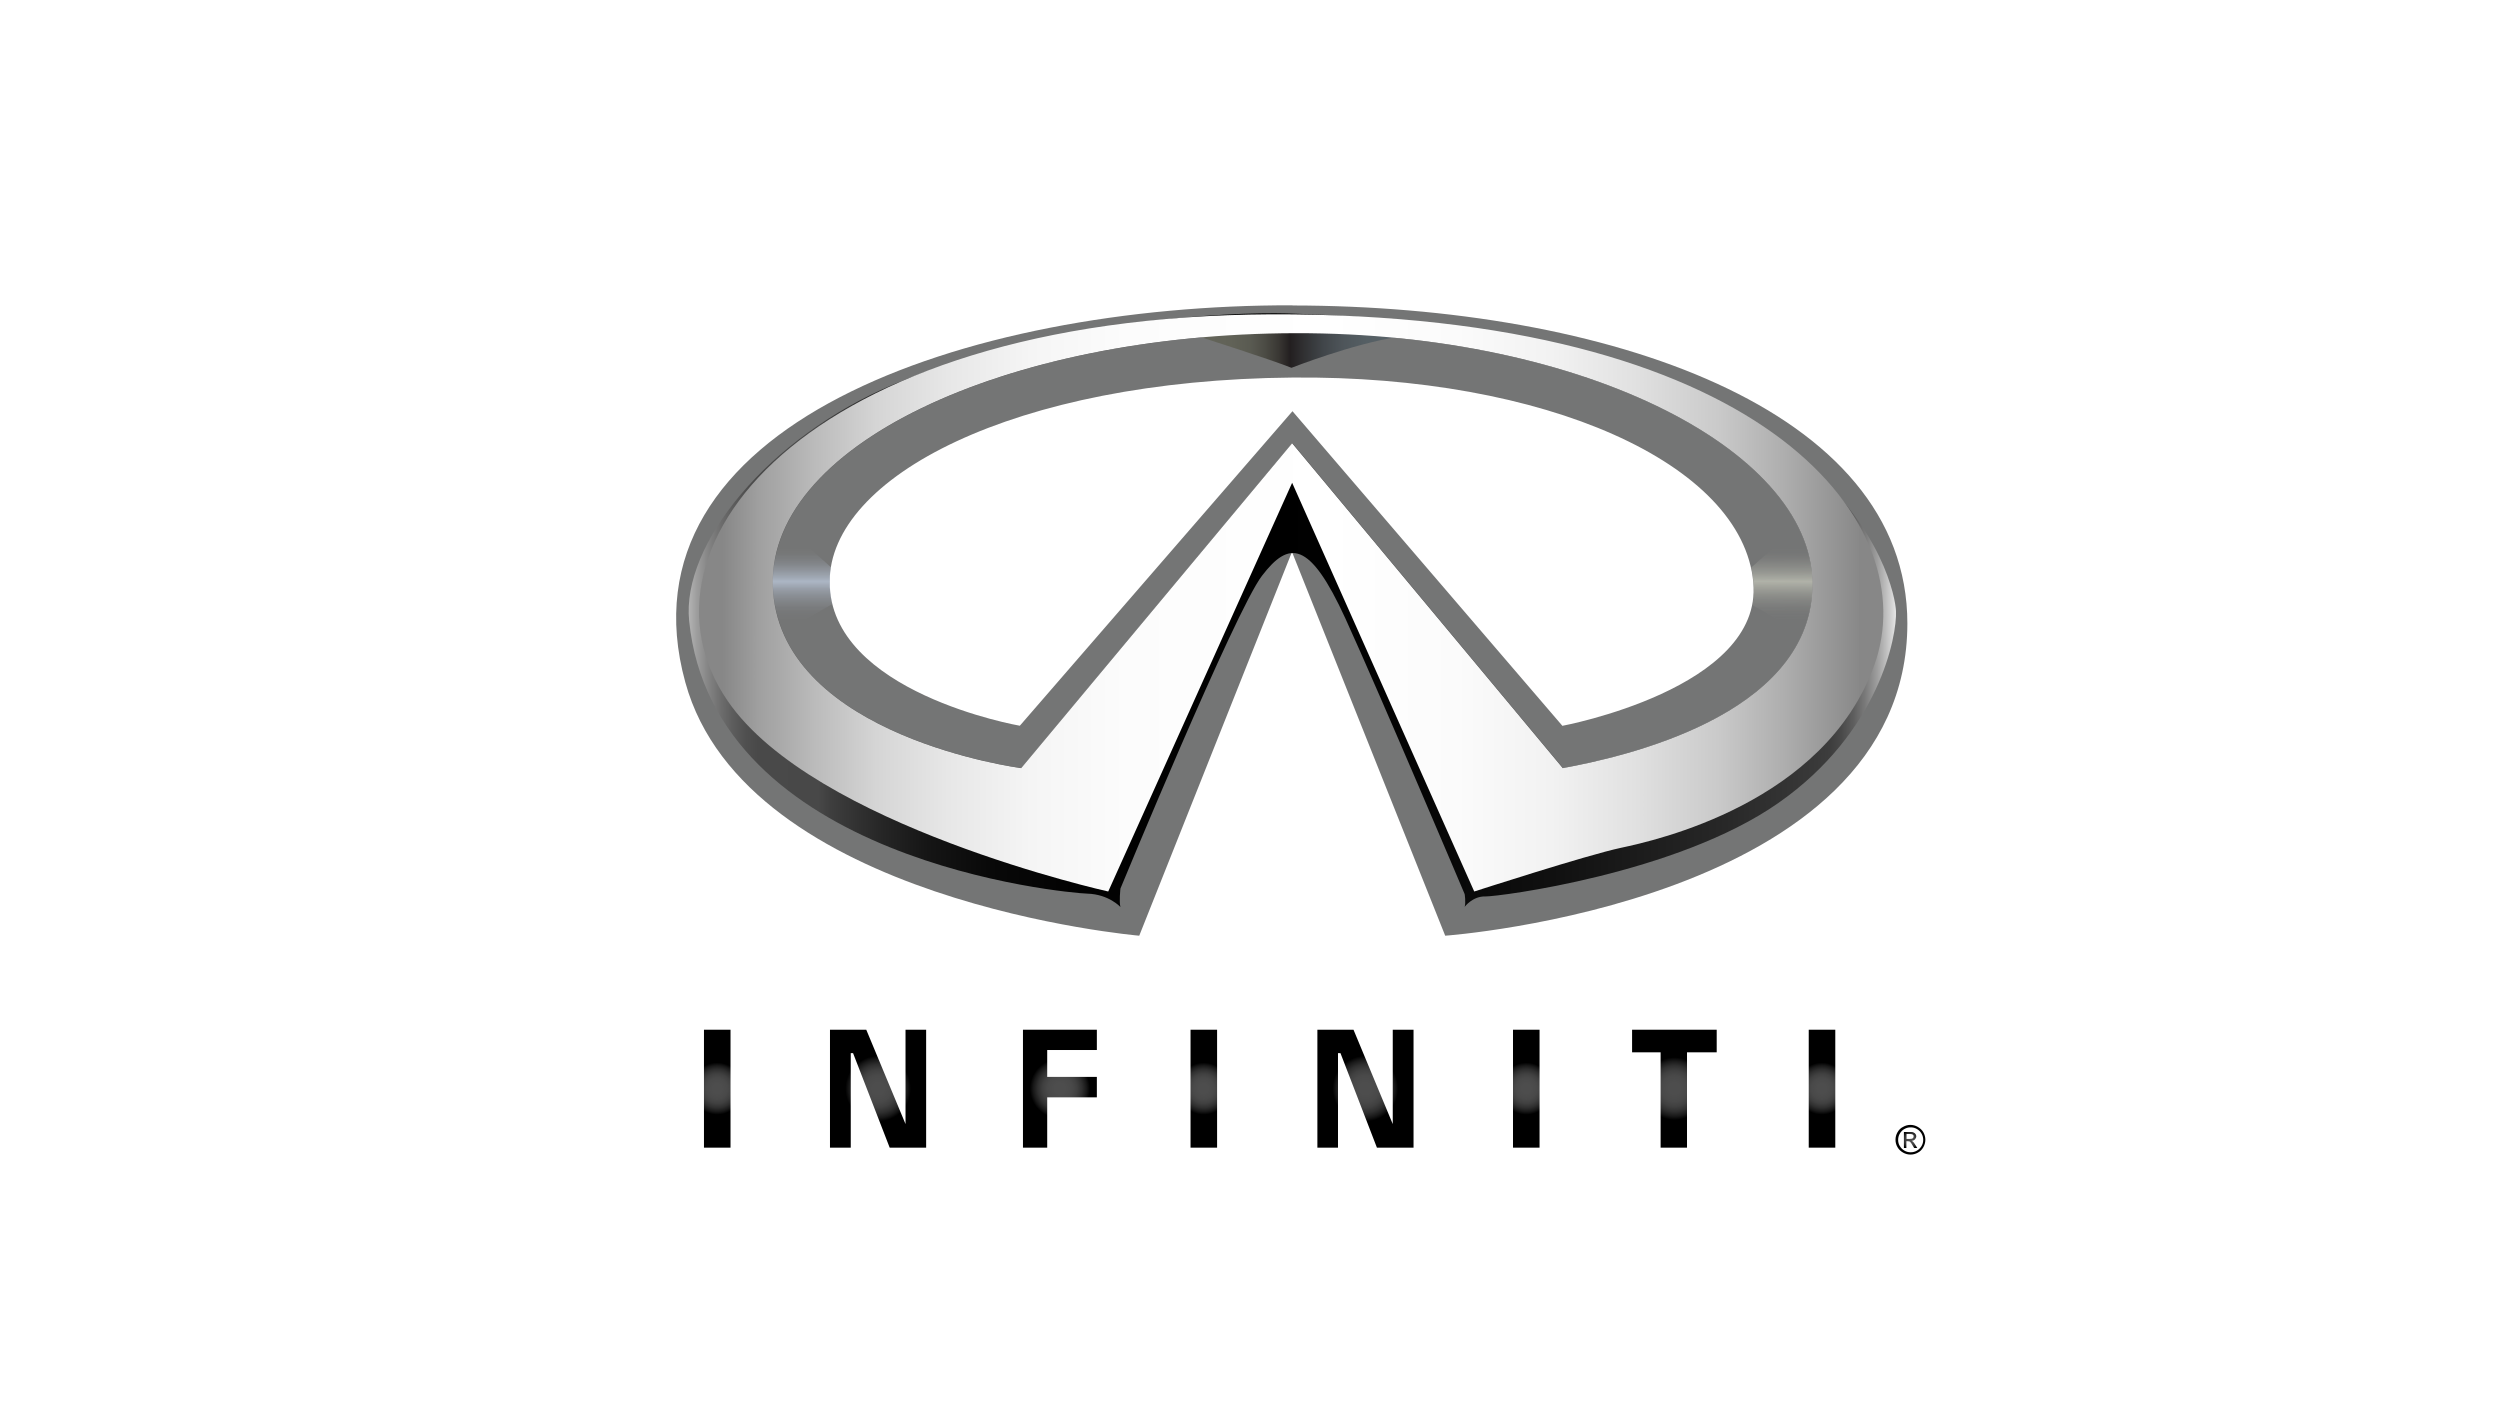 <?xml version="1.0" encoding="UTF-8"?>
<svg id="Layer_2" data-name="Layer 2" xmlns="http://www.w3.org/2000/svg" xmlns:xlink="http://www.w3.org/1999/xlink" viewBox="0 0 151.57 86.6">
  <defs>
    <style>
      .cls-1 {
        fill: url(#linear-gradient-2);
      }

      .cls-2 {
        fill: #747575;
      }

      .cls-3 {
        fill: #fff;
      }

      .cls-4 {
        fill: url(#radial-gradient-4);
      }

      .cls-5 {
        fill: url(#radial-gradient-6);
      }

      .cls-5, .cls-6, .cls-7, .cls-8 {
        fill-rule: evenodd;
      }

      .cls-9 {
        fill: url(#radial-gradient);
      }

      .cls-6 {
        fill: url(#radial-gradient-8);
      }

      .cls-10 {
        fill: url(#linear-gradient-5);
      }

      .cls-11 {
        fill: url(#radial-gradient-2);
      }

      .cls-7 {
        fill: url(#radial-gradient-7);
      }

      .cls-12 {
        fill: url(#radial-gradient-3);
      }

      .cls-13 {
        fill: url(#linear-gradient-3);
      }

      .cls-14 {
        fill: url(#linear-gradient);
      }

      .cls-8 {
        fill: url(#radial-gradient-5);
      }

      .cls-15 {
        fill: url(#linear-gradient-4);
      }

      .cls-16 {
        fill: url(#radial-gradient-9);
      }
    </style>
    <radialGradient id="radial-gradient" cx="43.48" cy="66" fx="43.48" fy="66" r="2.59" gradientUnits="userSpaceOnUse">
      <stop offset=".11" stop-color="#4d4d4d"/>
      <stop offset=".25" stop-color="#494949"/>
      <stop offset=".35" stop-color="#404040"/>
      <stop offset=".45" stop-color="#2f2f2f"/>
      <stop offset=".54" stop-color="#181818"/>
      <stop offset=".61" stop-color="#000"/>
    </radialGradient>
    <radialGradient id="radial-gradient-2" cx="72.98" fx="72.98" r="2.59" xlink:href="#radial-gradient"/>
    <radialGradient id="radial-gradient-3" cx="92.54" fx="92.54" r="2.59" xlink:href="#radial-gradient"/>
    <radialGradient id="radial-gradient-4" cx="110.46" fx="110.46" r="2.59" xlink:href="#radial-gradient"/>
    <radialGradient id="radial-gradient-5" cx="53.24" fx="53.24" r="3.26" xlink:href="#radial-gradient"/>
    <radialGradient id="radial-gradient-6" cx="82.78" fx="82.78" r="3.26" xlink:href="#radial-gradient"/>
    <radialGradient id="radial-gradient-7" cx="64.26" fx="64.26" r="2.98" xlink:href="#radial-gradient"/>
    <radialGradient id="radial-gradient-8" cx="101.52" fx="101.52" r="3.11" xlink:href="#radial-gradient"/>
    <radialGradient id="radial-gradient-9" cx="115.83" cy="69.11" fx="115.83" fy="69.11" r=".9" xlink:href="#radial-gradient"/>
    <linearGradient id="linear-gradient" x1="41.5" y1="36.99" x2="115.32" y2="36.99" gradientUnits="userSpaceOnUse">
      <stop offset="0" stop-color="#fff"/>
      <stop offset="0" stop-color="#e3e3e3"/>
      <stop offset="0" stop-color="#bebebe"/>
      <stop offset=".01" stop-color="#9e9e9e"/>
      <stop offset=".02" stop-color="#838383"/>
      <stop offset=".03" stop-color="#6d6d6d"/>
      <stop offset=".04" stop-color="#5c5c5c"/>
      <stop offset=".05" stop-color="#505050"/>
      <stop offset=".06" stop-color="#494949"/>
      <stop offset=".11" stop-color="#484848"/>
      <stop offset=".12" stop-color="#3e3e3e"/>
      <stop offset=".16" stop-color="#272727"/>
      <stop offset=".2" stop-color="#151515"/>
      <stop offset=".25" stop-color="#090909"/>
      <stop offset=".32" stop-color="#020202"/>
      <stop offset=".49" stop-color="#000"/>
      <stop offset=".6" stop-color="#040404"/>
      <stop offset=".72" stop-color="#111"/>
      <stop offset=".85" stop-color="#272727"/>
      <stop offset=".93" stop-color="#393939"/>
      <stop offset=".94" stop-color="#3d3d3d"/>
      <stop offset=".95" stop-color="#494949"/>
      <stop offset=".96" stop-color="#5e5e5e"/>
      <stop offset=".97" stop-color="#7b7b7b"/>
      <stop offset=".98" stop-color="#a0a0a0"/>
      <stop offset=".99" stop-color="#cdcdcd"/>
      <stop offset="1" stop-color="#fff"/>
    </linearGradient>
    <linearGradient id="linear-gradient-2" x1="72.74" y1="21.11" x2="84.65" y2="21.11" gradientUnits="userSpaceOnUse">
      <stop offset="0" stop-color="#64655a"/>
      <stop offset=".16" stop-color="#616257"/>
      <stop offset=".26" stop-color="#595a51"/>
      <stop offset=".33" stop-color="#4c4c45"/>
      <stop offset=".4" stop-color="#3a3834"/>
      <stop offset=".46" stop-color="#231f20"/>
      <stop offset=".53" stop-color="#303032"/>
      <stop offset=".63" stop-color="#41464a"/>
      <stop offset=".73" stop-color="#4e555a"/>
      <stop offset=".85" stop-color="#555f64"/>
      <stop offset="1" stop-color="#586268"/>
    </linearGradient>
    <linearGradient id="linear-gradient-3" x1="48.5" y1="33.26" x2="48.5" y2="37.58" gradientUnits="userSpaceOnUse">
      <stop offset="0" stop-color="#c3d1e6" stop-opacity="0"/>
      <stop offset=".06" stop-color="#c3d1e6" stop-opacity=".02"/>
      <stop offset=".14" stop-color="#c3d1e6" stop-opacity=".09"/>
      <stop offset=".22" stop-color="#c3d1e6" stop-opacity=".19"/>
      <stop offset=".3" stop-color="#c3d1e6" stop-opacity=".34"/>
      <stop offset=".39" stop-color="#c3d1e6" stop-opacity=".52"/>
      <stop offset=".46" stop-color="#c3d1e6" stop-opacity=".7"/>
      <stop offset=".49" stop-color="#c3d1e6" stop-opacity=".64"/>
      <stop offset=".57" stop-color="#c3d1e6" stop-opacity=".44"/>
      <stop offset=".66" stop-color="#c3d1e6" stop-opacity=".28"/>
      <stop offset=".75" stop-color="#c3d1e6" stop-opacity=".16"/>
      <stop offset=".83" stop-color="#c3d1e6" stop-opacity=".07"/>
      <stop offset=".92" stop-color="#c3d1e6" stop-opacity=".02"/>
      <stop offset="1" stop-color="#c3d1e6" stop-opacity="0"/>
    </linearGradient>
    <linearGradient id="linear-gradient-4" x1="3604.1" y1="33.26" x2="3604.11" y2="37.58" gradientTransform="translate(3712.22) rotate(-180) scale(1 -1)" gradientUnits="userSpaceOnUse">
      <stop offset="0" stop-color="#caccbe" stop-opacity="0"/>
      <stop offset=".07" stop-color="#caccbe" stop-opacity=".02"/>
      <stop offset=".15" stop-color="#caccbe" stop-opacity=".1"/>
      <stop offset=".23" stop-color="#caccbe" stop-opacity=".21"/>
      <stop offset=".33" stop-color="#caccbe" stop-opacity=".38"/>
      <stop offset=".42" stop-color="#caccbe" stop-opacity=".59"/>
      <stop offset=".46" stop-color="#caccbe" stop-opacity=".7"/>
      <stop offset=".55" stop-color="#caccbe" stop-opacity=".5"/>
      <stop offset=".64" stop-color="#caccbe" stop-opacity=".32"/>
      <stop offset=".73" stop-color="#caccbe" stop-opacity=".18"/>
      <stop offset=".82" stop-color="#caccbe" stop-opacity=".08"/>
      <stop offset=".91" stop-color="#caccbe" stop-opacity=".02"/>
      <stop offset="1" stop-color="#caccbe" stop-opacity="0"/>
    </linearGradient>
    <linearGradient id="linear-gradient-5" x1="42.38" y1="36.55" x2="114.17" y2="36.55" gradientUnits="userSpaceOnUse">
      <stop offset=".02" stop-color="#878787"/>
      <stop offset=".05" stop-color="#9f9f9f"/>
      <stop offset=".1" stop-color="#bcbcbc"/>
      <stop offset=".15" stop-color="#d5d5d5"/>
      <stop offset=".21" stop-color="#e7e7e7"/>
      <stop offset=".28" stop-color="#f5f5f5"/>
      <stop offset=".36" stop-color="#fcfcfc"/>
      <stop offset=".53" stop-color="#fff"/>
      <stop offset=".64" stop-color="#fbfbfb"/>
      <stop offset=".72" stop-color="#f2f2f2"/>
      <stop offset=".79" stop-color="#e1e1e1"/>
      <stop offset=".86" stop-color="#cacaca"/>
      <stop offset=".92" stop-color="#acacac"/>
      <stop offset=".98" stop-color="#888"/>
      <stop offset=".98" stop-color="#878787"/>
    </linearGradient>
  </defs>
  <g id="Layer_1-2" data-name="Layer 1">
    <g>
      <rect class="cls-3" width="151.57" height="86.6"/>
      <g>
        <g>
          <g>
            <rect class="cls-9" x="42.68" y="62.43" width="1.61" height="7.15"/>
            <rect class="cls-11" x="72.18" y="62.43" width="1.61" height="7.15"/>
            <rect class="cls-12" x="91.73" y="62.43" width="1.61" height="7.15"/>
            <rect class="cls-4" x="109.66" y="62.43" width="1.61" height="7.15"/>
            <polygon class="cls-8" points="50.32 62.43 50.32 69.58 51.58 69.58 51.58 63.85 51.72 63.85 53.94 69.58 56.15 69.58 56.15 62.43 54.9 62.43 54.9 68.15 52.52 62.43 50.32 62.43"/>
            <polygon class="cls-5" points="79.87 62.43 79.87 69.58 81.12 69.58 81.12 63.85 81.27 63.85 83.48 69.58 85.7 69.58 85.7 62.43 84.44 62.43 84.44 68.15 82.06 62.43 79.87 62.43"/>
            <polygon class="cls-7" points="66.5 63.66 66.5 62.43 63.49 62.43 63.09 62.43 62.02 62.43 62.02 69.58 63.49 69.58 63.49 66.53 66.5 66.53 66.5 65.29 63.49 65.29 63.49 63.66 66.5 63.66"/>
            <polygon class="cls-6" points="104.08 62.43 102.28 62.43 100.68 62.43 98.95 62.43 98.95 63.8 100.68 63.8 100.68 69.58 102.28 69.58 102.28 63.8 104.08 63.8 104.08 62.43"/>
          </g>
          <path class="cls-16" d="m115.83,68.2c.15,0,.3.04.44.12.14.08.26.19.34.33.08.14.12.3.12.45s-.04.31-.12.45c-.08.14-.19.26-.33.33-.14.08-.29.12-.45.12s-.31-.04-.45-.12c-.14-.08-.26-.19-.34-.33-.08-.14-.12-.29-.12-.45s.04-.31.12-.45c.08-.14.19-.26.34-.33.14-.08.29-.12.44-.12Zm0,.15c-.13,0-.25.03-.37.1-.12.06-.21.16-.28.28-.07.12-.1.25-.1.38s.03.26.1.37c.07.12.16.21.28.28.12.07.24.1.38.1s.26-.03.38-.1c.12-.07.21-.16.28-.28.07-.12.1-.24.1-.37s-.03-.26-.1-.38c-.07-.12-.16-.21-.28-.28-.12-.07-.24-.1-.37-.1Zm-.4,1.25v-.97h.33c.11,0,.2,0,.25.03.05.02.09.05.12.09.03.04.05.09.05.14,0,.07-.03.13-.08.19-.05.05-.12.08-.2.09.03.01.06.03.08.05.04.04.09.1.14.19l.12.19h-.19l-.09-.15c-.07-.12-.12-.2-.16-.23-.03-.02-.07-.03-.13-.03h-.09v.41h-.16Zm.16-.55h.19c.09,0,.15-.01.19-.04.03-.03.05-.06.05-.11,0-.03,0-.05-.02-.08-.02-.02-.04-.04-.07-.05-.03-.01-.08-.02-.16-.02h-.18v.29Z"/>
        </g>
        <path class="cls-2" d="m78.36,18.51c-19.83-.04-41.1,7.29-36.81,22.86,3.66,13.31,27.52,15.36,27.52,15.36l9.26-23.27,9.29,23.27s28.01-2.01,28.02-18.93c0-13.08-18.31-19.25-37.27-19.28Zm16.36,25.49l-16.36-19.07-16.53,19.07s-11.53-2-11.53-8.72c0-6.35,11.14-12.24,28.05-12.39,15.31-.14,27.3,5.2,27.95,12.43.58,6.43-11.6,8.69-11.6,8.69Z"/>
        <path class="cls-14" d="m114.95,37.05c-.06-1.5-2.94-17.03-36.94-18.05-3.34-.1-14.5.39-23.82,4.3-7.66,3.22-12.87,9.72-12.41,14.33,1.46,14.58,22.86,16.51,24.15,16.55,1.3.04,2,.81,2,.81-.09-.31,0-1.12,0-1.12,0,0,6.95-16.83,8.58-18.96,1.63-2.13,2.88-2.17,5.06,2.59,2.17,4.76,7.23,16.71,7.23,16.71,0,0,.08.5,0,.77,0,0,.48-.65,1.25-.63.77.02,11.62-1.37,17.76-5.66,6.14-4.29,7.21-10.15,7.14-11.66Zm-5.06-1.3c-.33,7.69-11.5,10.15-15.13,10.82l-16.41-19.7-16.43,19.7s-14.37-1.88-15.04-10.7c-.67-8.82,14.12-15.63,31.67-15.67,17.55-.04,31.7,7.26,31.34,15.54Z"/>
        <path class="cls-1" d="m72.74,20.42s4.43,1.42,5.56,1.88c0,0,3.72-1.46,6.48-1.88,0,0-7.94-1.09-12.03,0Z"/>
        <path class="cls-13" d="m50.47,36.62l-3.01,1.69c-2.18-2.71.17-6.36.17-6.36l2.75,2.44s-.21.98.09,2.23Z"/>
        <path class="cls-15" d="m106.24,36.69l2.89,1.62c2.18-2.71-.17-6.36-.17-6.36l-2.79,2.46s.31,1.31.07,2.29Z"/>
        <path class="cls-10" d="m78.4,19.06c-29.02-.31-40.78,13.98-34.28,23.44,5.2,7.58,23.07,11.55,23.07,11.55l11.15-24.78,11.04,24.78s6.83-2.21,8.9-2.65c2.07-.44,12.35-2.7,15.36-11.09,3.01-8.4-6.21-20.93-35.22-21.25Zm31.48,16.69c-.33,7.69-11.5,10.15-15.13,10.82l-16.41-19.7-16.43,19.7s-14.37-1.88-15.04-10.7c-.67-8.82,14.12-15.63,31.67-15.67,17.55-.04,31.7,7.26,31.34,15.54Z"/>
      </g>
    </g>
  </g>
</svg>